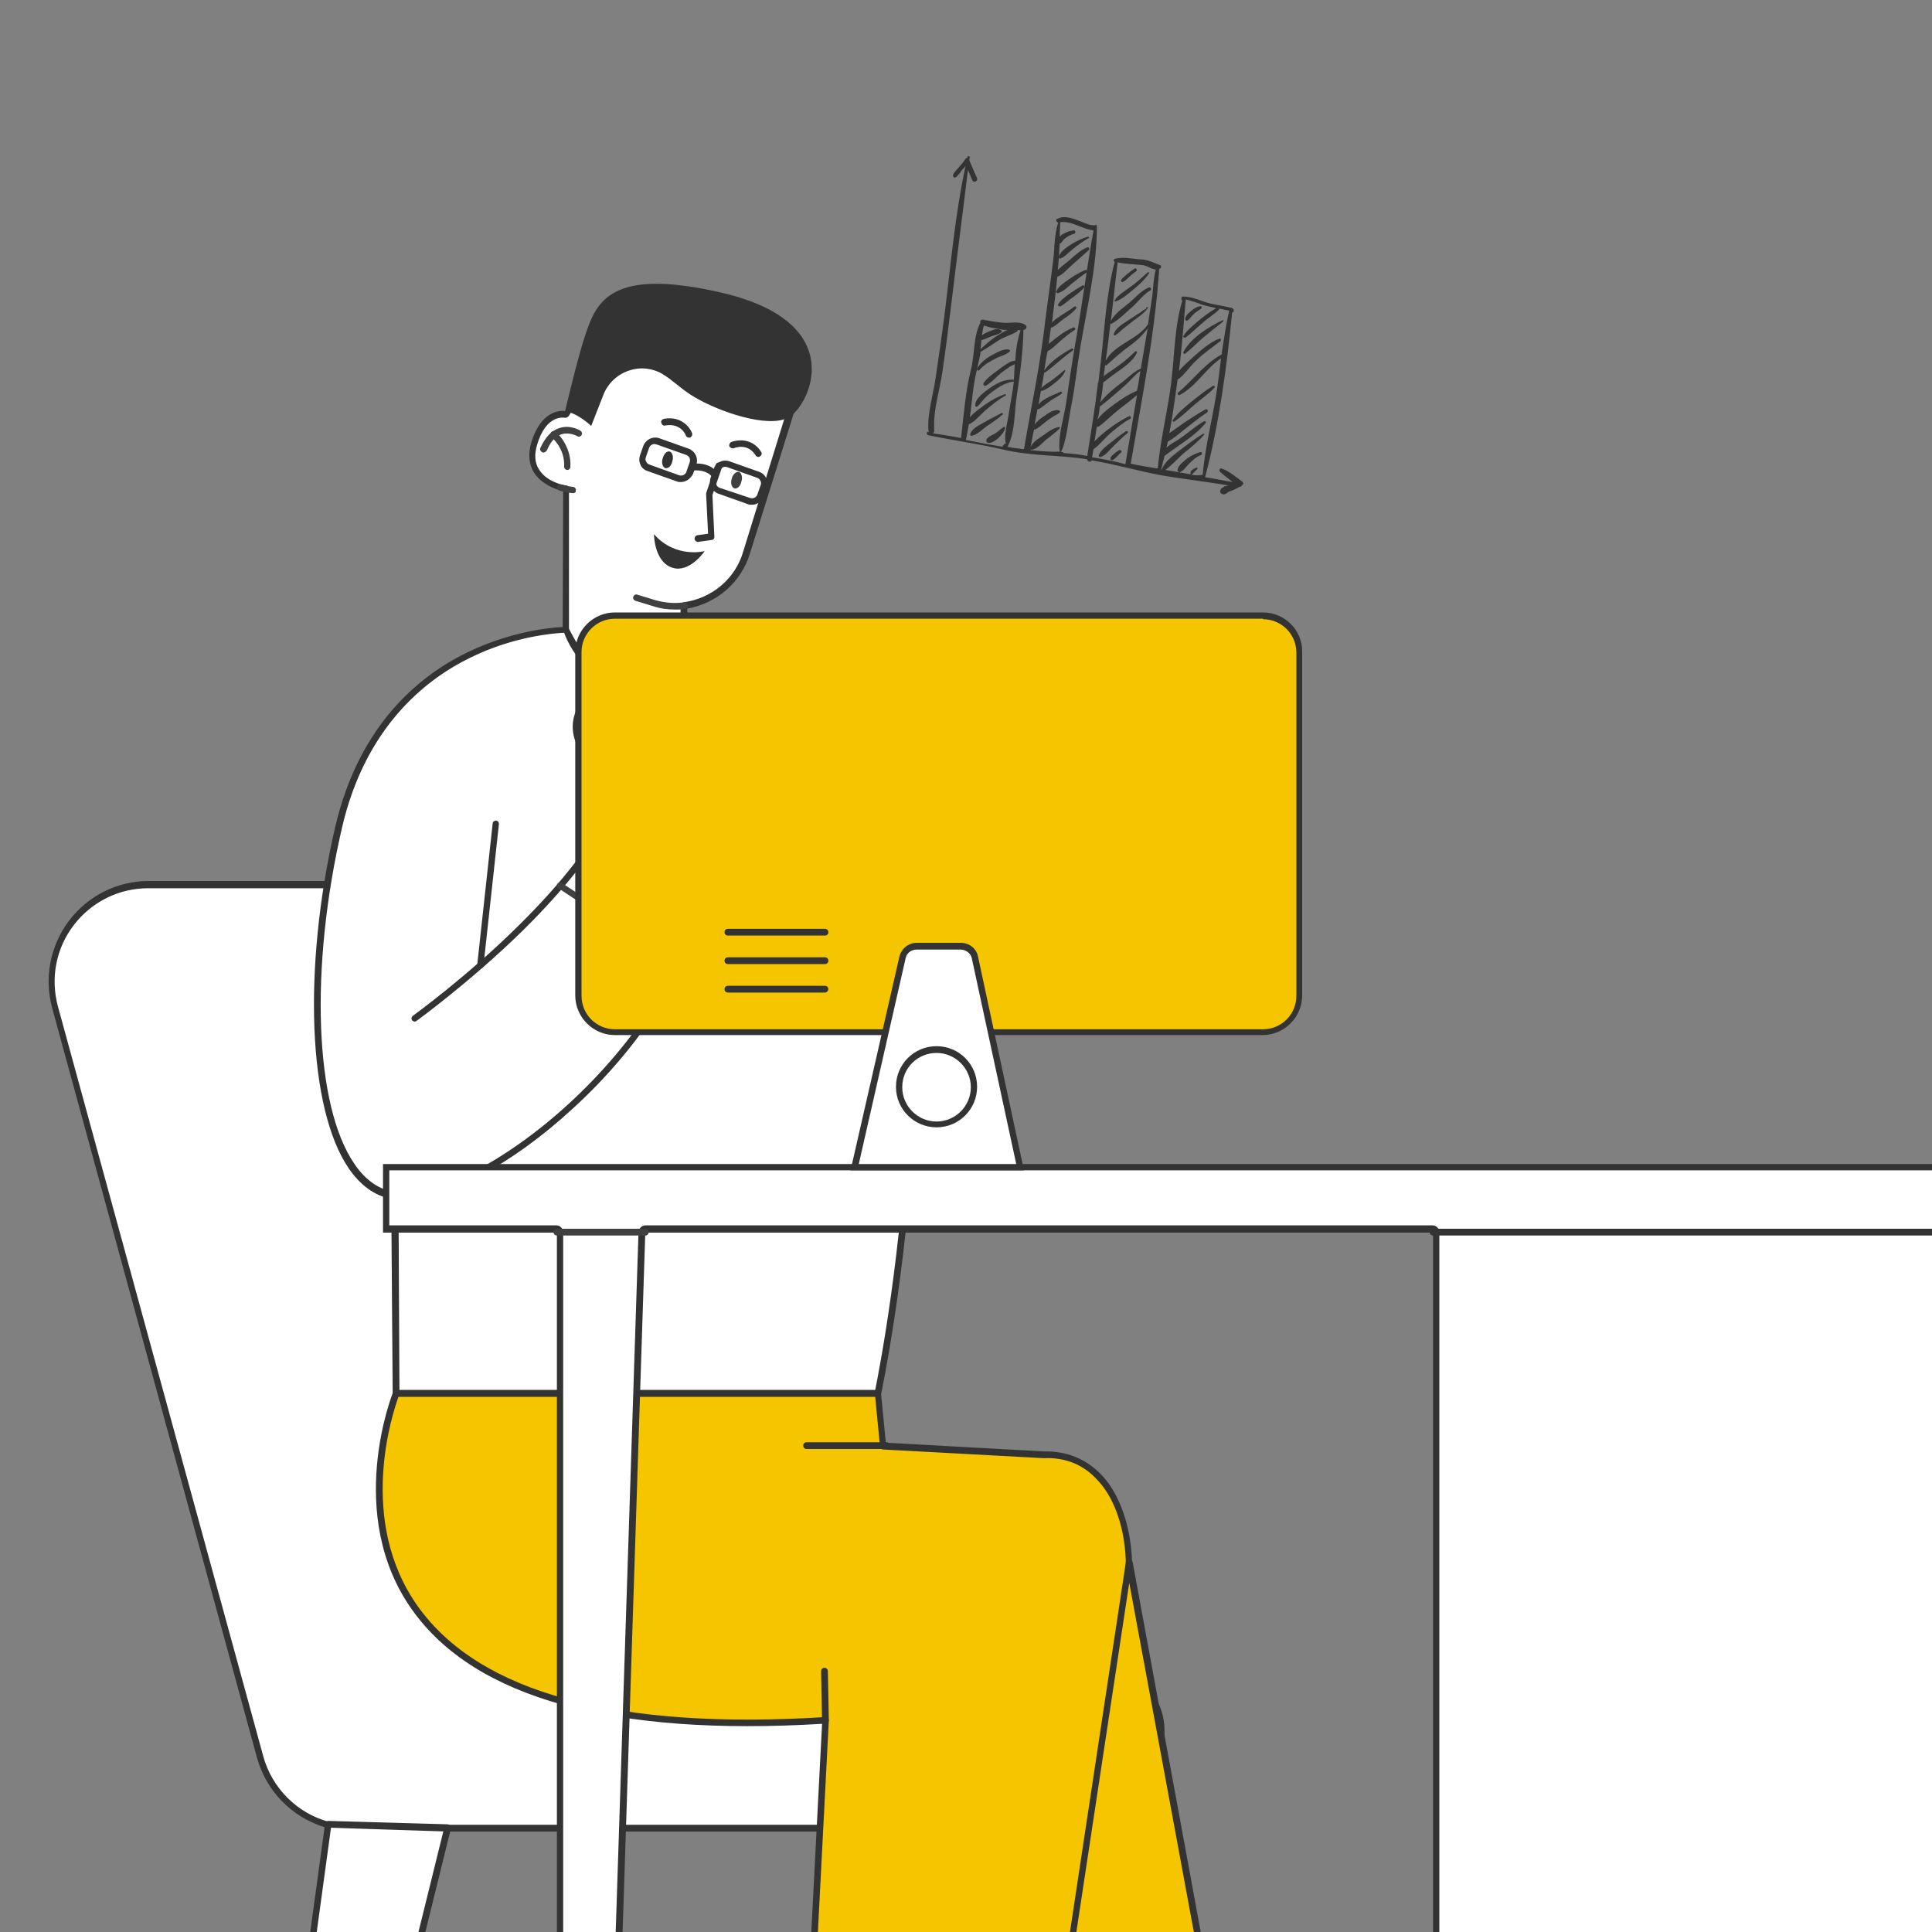 <?xml version="1.0" encoding="utf-8"?><!--Generator: Adobe Illustrator 26.2.1, SVG Export Plug-In . SVG Version: 6.00 Build 0)--><svg version="1.1" id="レイヤー_1" xmlns="http://www.w3.org/2000/svg" xmlns:xlink="http://www.w3.org/1999/xlink" x="0px" y="0px" viewBox="0 0 400 400" style="enable-background:new 0 0 400 400" xml:space="preserve"><rect x="0" y="0" width="400" height="400" fill="#808080" stroke="none"/><style type="text/css">.st0{fill:none;}
	.st1{clip-path:url(#SVGID_00000132063082665623977980000004841902557983704739_);}
	.st2{fill:#FFFFFF;}
	.st3{fill:#333333;}
	.st4{fill:#404040;}
	.st5{fill:#F5C600;}</style><g><rect class="st0" width="400" height="400"/><g><defs><rect id="SVGID_1_" width="400" height="400"/></defs><clipPath id="SVGID_00000005967443513643524840000010846250757575986623_"><use xlink:href="#SVGID_1_" style="overflow:visible"/></clipPath><g style="clip-path:url(#SVGID_00000005967443513643524840000010846250757575986623_)"><g><g><path class="st2" d="M53.9,363.7L11.4,208.5c-3.5-12.8,6.1-25.4,19.3-25.4h97.9c9.2,0,17.2,6.2,19.4,15.1l37.8,147.5h41.9
						c7,0,12.7,5.7,12.7,12.7c0,11.1-9,20.1-20.1,20.1h-22.5l18.6,136.1h-9.8l-33.5-136.1H92.7L59.1,514.6h-9.8L68,377.8
						C61.3,375.9,55.9,370.7,53.9,363.7z"/><path class="st3" d="M216.5,515.3h-9.8c-0.3,0-0.6-0.2-0.7-0.5l-33.4-135.6H93.2L59.8,514.7c-0.1,0.3-0.3,0.5-0.7,0.5h-9.8
						c-0.2,0-0.4-0.1-0.5-0.2c-0.1-0.1-0.2-0.3-0.2-0.5l18.6-136.2c-6.8-2.1-12.1-7.5-14-14.4L10.8,208.7
						c-1.7-6.3-0.4-12.9,3.5-18.1c4-5.2,10-8.2,16.5-8.2h97.9c9.5,0,17.7,6.4,20.1,15.6l37.7,147h41.3c7.4,0,13.3,6,13.3,13.3
						c0,11.4-9.3,20.7-20.7,20.7h-21.8l18.5,135.3c0,0.2,0,0.4-0.2,0.5C216.9,515.2,216.7,515.3,216.5,515.3z M207.2,513.9h8.5
						l-18.5-135.3c0-0.2,0-0.4,0.2-0.5c0.1-0.1,0.3-0.2,0.5-0.2h22.5c10.7,0,19.4-8.7,19.4-19.4c0-6.6-5.4-12-12-12h-41.9
						c-0.3,0-0.6-0.2-0.7-0.5l-37.8-147.5c-2.2-8.6-9.9-14.6-18.8-14.6H30.7c-6.1,0-11.7,2.8-15.4,7.6c-3.7,4.8-4.9,11-3.3,16.9
						l42.5,155.2l0,0c1.8,6.6,7,11.8,13.6,13.6c0.3,0.1,0.5,0.4,0.5,0.7l-18.6,136h8.5L92,378.3c0.1-0.3,0.3-0.5,0.7-0.5h80.5
						c0.3,0,0.6,0.2,0.7,0.5L207.2,513.9z"/></g><g><path class="st3" d="M92.7,379.2C92.7,379.2,92.7,379.2,92.7,379.2L68,378.4c-0.4,0-0.7-0.3-0.7-0.7c0-0.4,0.3-0.7,0.7-0.7
						l24.6,0.7c0.4,0,0.7,0.3,0.7,0.7C93.3,378.9,93,379.2,92.7,379.2z"/></g><g><path class="st4" d="M197.9,379.2h-24.7c-0.4,0-0.7-0.3-0.7-0.7c0-0.4,0.3-0.7,0.7-0.7h24.7c0.4,0,0.7,0.3,0.7,0.7
						C198.5,378.9,198.2,379.2,197.9,379.2z"/></g></g><g><g><g><path class="st2" d="M117.2,101.3l-0.1,29.2c0,0,3.2,6.2,4.8,7.8c5.7,5.7,19.7,1.9,19.7-8l0-4.8l0,0c6-0.8,11.2-5,13-11.1
							l10-32l-43.4-10.3l-3.5,13.3l-0.4,0.6c0,0-4.5-1.2-6.7,6C108.5,99.1,115.9,101,117.2,101.3"/><path class="st3" d="M129.3,141.5c-3,0-5.9-1-7.8-2.9c-1.7-1.7-4.8-7.7-4.9-8c-0.1-0.1-0.1-0.2-0.1-0.3l0.1-28.6
							c-1.7-0.4-4.5-1.5-6-3.8c-1.1-1.7-1.3-3.9-0.6-6.3c1.9-6.3,5.7-6.7,7-6.5l0.1-0.1l3.5-13.1c0.1-0.4,0.5-0.6,0.8-0.5l43.4,10.3
							c0.2,0,0.3,0.2,0.4,0.3c0.1,0.2,0.1,0.4,0.1,0.5l-10,32c-1.8,6-6.8,10.4-13,11.5l0,4.2c0,4.4-2.8,8.2-7.4,10.1
							C133.1,141.2,131.1,141.5,129.3,141.5z M117.8,130.2c0.5,0.9,3.2,6.1,4.6,7.5c2.7,2.7,7.6,3.2,12,1.4c4.1-1.7,6.5-5,6.5-8.9
							l0-4.8c0-0.3,0.3-0.6,0.6-0.7c5.9-0.8,10.8-4.9,12.4-10.6l9.7-31.3l-42.1-10l-3.3,12.6c0,0.1-0.1,0.1-0.1,0.2l-0.4,0.6
							c-0.2,0.2-0.5,0.3-0.7,0.3c-0.1,0-3.9-0.9-5.8,5.6c-0.6,2-0.5,3.7,0.4,5.1c1.4,2.3,4.5,3.2,5.6,3.3c0.3,0,0.6,0.3,0.6,0.7
							L117.8,130.2z"/></g><path class="st3" d="M124.9,81.8l-2.5,6.4c0,0-2.5-2.5-5.4-3.1c0,0,2.7-11.5,4.2-15.8c2.3-6.9,5.3-14,28.2-8.7
						c26.7,6.2,18.2,23.4,13.9,25.8c-4.2,2.4-14.6-1.2-19.7-4.3c-2.4-1.4-4.3-3.4-6.5-4.7C132.6,74.8,126.8,76.9,124.9,81.8z"/><path class="st4" d="M151.5,99.1c-0.3,0.9,0,1.8,0.5,2c0.6,0.2,1.3-0.4,1.5-1.4c0.3-0.9,0-1.8-0.5-2
						C152.4,97.6,151.7,98.2,151.5,99.1z"/><path class="st3" d="M137.2,94.9c-0.3,0.9,0,1.8,0.5,2c0.6,0.2,1.3-0.4,1.5-1.4c0.3-0.9,0-1.8-0.5-2
						C138.1,93.3,137.5,93.9,137.2,94.9z"/><g><path class="st4" d="M118.6,102.1C118.6,102.1,118.6,102.1,118.6,102.1c-0.1,0-1.2-0.1-2.7-0.5c-0.4-0.1-0.6-0.5-0.5-0.8
							c0.1-0.4,0.5-0.6,0.8-0.5c1.3,0.4,2.4,0.5,2.4,0.5c0.4,0,0.7,0.4,0.6,0.7C119.3,101.9,119,102.1,118.6,102.1z"/></g><g><path class="st3" d="M144.5,112.2c-0.3,0-0.6-0.2-0.7-0.6c0-0.4,0.2-0.7,0.6-0.8l2.2-0.3l-0.4-8.1c0-0.1,0-0.2,0-0.3l2-5.9
							c0.1-0.4,0.5-0.5,0.9-0.4c0.4,0.1,0.5,0.5,0.4,0.9l-2,5.8l0.4,8.6c0,0.4-0.2,0.7-0.6,0.7L144.5,112.2
							C144.5,112.2,144.5,112.2,144.5,112.2z"/></g><g><path class="st3" d="M142.6,90.6c-0.3,0-0.5-0.2-0.6-0.4c0-0.1-1-2.7-4.3-2.1c-0.4,0.1-0.7-0.2-0.8-0.6
							c-0.1-0.4,0.2-0.7,0.6-0.8c3.5-0.6,5.3,1.7,5.8,3c0.1,0.4-0.1,0.7-0.4,0.9C142.7,90.6,142.6,90.6,142.6,90.6z"/></g><g><path class="st3" d="M157,94.6c-0.2,0-0.5-0.1-0.6-0.4c-0.1-0.1-1.4-2.5-4.5-1.4c-0.4,0.1-0.7-0.1-0.9-0.4
							c-0.1-0.4,0.1-0.7,0.4-0.9c3.4-1.1,5.5,0.8,6.2,2.1c0.2,0.3,0.1,0.7-0.3,0.9C157.3,94.6,157.2,94.6,157,94.6z"/></g><g><path class="st4" d="M112.5,93.7c-0.1,0-0.2,0-0.3-0.1c-0.3-0.2-0.5-0.6-0.3-0.9c1-2.2,2.3-3.6,4-4.1c2.2-0.7,4.2,0.5,4.3,0.6
							c0.3,0.2,0.4,0.6,0.2,0.9c-0.2,0.3-0.6,0.4-0.9,0.2c0,0-1.5-0.9-3.2-0.4c-1.3,0.4-2.3,1.5-3.1,3.4
							C113,93.5,112.8,93.7,112.5,93.7z"/></g><g><path class="st4" d="M117.5,97.3C117.5,97.3,117.5,97.3,117.5,97.3c-0.4,0-0.7-0.3-0.7-0.7c0.2-3.7-2.5-6-2.6-6.1
							c-0.3-0.2-0.3-0.7-0.1-1c0.2-0.3,0.7-0.3,1-0.1c0.1,0.1,3.2,2.8,3,7.2C118.1,97,117.8,97.3,117.5,97.3z"/></g><g><path class="st2" d="M81.6,247.6l0.4,40.9h99.7c0,0,32.3-151.6-40.4-155.5l-3.5,3.9c-3.3,3.7-9.4,5.2-13.6,2.6
							c-5.1-3.2-7-9-7-9s-37.7,0.1-47.2,40.9C61.7,207.1,64.9,245.3,81.6,247.6z"/><path class="st3" d="M181.7,289.1H82c-0.4,0-0.7-0.3-0.7-0.7L81,248.2c-3.4-0.6-6.4-2.8-8.8-6.3c-8.4-12.3-9.6-41.3-2.8-70.7
							c5-21.4,17.7-31.5,27.5-36.2c10.6-5.1,19.9-5.2,20.3-5.2c0,0,0,0,0,0c0.3,0,0.6,0.2,0.6,0.5c0,0.1,1.9,5.6,6.7,8.6
							c3.7,2.3,9.5,1.2,12.8-2.5l3.5-3.9c0.1-0.2,0.3-0.2,0.5-0.2c13.1,0.7,23.7,6.3,31.6,16.5c15.9,20.8,17.6,57.7,16.3,85.1
							c-1.5,29.5-6.7,54.5-6.8,54.8C182.3,288.9,182.1,289.1,181.7,289.1z M82.7,287.8h98.5c1.6-7.9,19.5-100.5-9.3-138.2
							c-7.5-9.8-17.7-15.2-30.2-16l-3.3,3.6c-3.8,4.1-10.3,5.3-14.5,2.7c-4.5-2.7-6.6-7.4-7.1-8.9c-2,0.1-10.3,0.7-19.3,5.1
							c-9.5,4.6-21.9,14.5-26.7,35.3c-6.7,29-5.7,57.6,2.6,69.6c2.3,3.4,5.2,5.4,8.5,5.8c0.3,0,0.6,0.3,0.6,0.7L82.7,287.8z"/></g><g><path class="st4" d="M139.8,126.2c-1.6,0-3.1-0.2-4.6-0.7l-3.6-1.1c-0.4-0.1-0.6-0.5-0.5-0.8c0.1-0.4,0.5-0.6,0.8-0.5l3.6,1.1
							c2,0.6,4.1,0.8,6.2,0.5c0.4,0,0.7,0.2,0.8,0.6c0,0.4-0.2,0.7-0.6,0.8C141.2,126.2,140.5,126.2,139.8,126.2z"/></g><g><path class="st2" d="M81.6,247.6c16.7,2.3,59-29.5,65.1-66.3c2.5-15.1-1.8-28.6-1.8-28.6l-11.1-8.8l3.8-3.2
							c1.5-1.3,1.7-3.5,0.5-5.1l0,0c-1.3-1.6-3.7-1.9-5.3-0.5l-10.8,9.3c-2.7,2.4-3.5,6.3-1.9,9.5l6.7,13.4
							c-3.9,8.5-11.5,17.3-19,24.7c-11,10.8-22,18.7-22,18.7"/><path class="st3" d="M83.4,248.4c-0.7,0-1.3,0-1.9-0.1c-0.4-0.1-0.6-0.4-0.6-0.8c0.1-0.4,0.4-0.6,0.8-0.6
							c16.4,2.3,58.3-29.4,64.4-65.8c2.3-13.8-1.2-26.4-1.7-28.1l-11-8.6c-0.2-0.1-0.3-0.3-0.3-0.5c0-0.2,0.1-0.4,0.2-0.5l3.8-3.2
							c1.2-1,1.4-2.9,0.4-4.1c-0.5-0.6-1.2-1-2.1-1.1c-0.8-0.1-1.6,0.2-2.2,0.7l-10.8,9.3c-2.5,2.2-3.2,5.7-1.7,8.7l6.7,13.4
							c0.1,0.2,0.1,0.4,0,0.6c-3.4,7.4-9.9,15.8-19.1,24.9c-10.9,10.7-22,18.7-22.1,18.8c-0.3,0.2-0.7,0.1-0.9-0.2
							c-0.2-0.3-0.1-0.7,0.2-0.9c0.1-0.1,11.1-8,21.9-18.7c9-8.9,15.3-17,18.7-24.2l-6.6-13.1c-1.8-3.5-0.9-7.8,2.1-10.3l10.8-9.3
							c0.9-0.8,2.1-1.1,3.2-1c1.2,0.1,2.3,0.7,3,1.6c1.4,1.8,1.2,4.5-0.6,6l-3.2,2.7l10.5,8.2c0.1,0.1,0.2,0.2,0.2,0.3
							c0,0.1,4.3,13.8,1.8,28.9c-2.7,16.4-13.2,34-28.8,48.2C106,241.1,92.3,248.4,83.4,248.4z"/></g><g><line class="st2" x1="133.8" y1="143.9" x2="126" y2="150.7"/><path class="st4" d="M126,151.4c-0.2,0-0.4-0.1-0.5-0.2c-0.2-0.3-0.2-0.7,0.1-1l7.8-6.8c0.3-0.2,0.7-0.2,1,0.1
							c0.2,0.3,0.2,0.7-0.1,1l-7.8,6.8C126.3,151.3,126.2,151.4,126,151.4z"/></g><g><line class="st2" x1="138.1" y1="147.3" x2="131" y2="153.7"/><path class="st4" d="M131,154.4c-0.2,0-0.4-0.1-0.5-0.2c-0.2-0.3-0.2-0.7,0.1-1l7.2-6.4c0.3-0.2,0.7-0.2,1,0.1
							c0.2,0.3,0.2,0.7-0.1,1l-7.2,6.4C131.3,154.3,131.1,154.4,131,154.4z"/></g><g><line class="st2" x1="142.2" y1="150.5" x2="135.2" y2="157"/><path class="st4" d="M135.2,157.6c-0.2,0-0.4-0.1-0.5-0.2c-0.3-0.3-0.2-0.7,0-1l7-6.4c0.3-0.3,0.7-0.2,1,0
							c0.3,0.3,0.2,0.7,0,1l-7,6.4C135.6,157.6,135.4,157.6,135.2,157.6z"/></g><g><path class="st3" d="M99.5,200.5C99.4,200.5,99.4,200.5,99.5,200.5c-0.4,0-0.7-0.4-0.7-0.7l3.2-29.3c0-0.4,0.4-0.6,0.7-0.6
							c0.4,0,0.6,0.4,0.6,0.7l-3.2,29.3C100.1,200.3,99.8,200.5,99.5,200.5z"/></g><g><path class="st3" d="M141,99.8c-0.3,0-0.6,0-0.8-0.1c0,0,0,0,0,0l-6.2-2.2c-0.6-0.2-1.2-0.7-1.4-1.3c-0.3-0.6-0.3-1.3-0.1-1.9
							l0.7-2c0.5-1.3,1.9-2,3.2-1.6l6.2,2.2c1.3,0.5,2,1.9,1.6,3.2l-0.7,2C143,99.1,142,99.8,141,99.8z M140.6,98.4
							c0.6,0.2,1.3-0.1,1.5-0.7l0.7-2c0.2-0.6-0.1-1.3-0.7-1.5l-6.2-2.2c-0.6-0.2-1.3,0.1-1.5,0.7l-0.7,2c-0.1,0.3-0.1,0.6,0.1,0.9
							c0.1,0.3,0.4,0.5,0.7,0.6L140.6,98.4z"/></g><g><path class="st3" d="M155.7,104.5c-0.3,0-0.6,0-0.8-0.1l0,0l-6.2-2.2c-1.3-0.5-2-1.9-1.6-3.2l0.7-2c0.2-0.6,0.7-1.2,1.3-1.4
							c0.6-0.3,1.3-0.3,1.9-0.1l6.2,2.2c0.6,0.2,1.2,0.7,1.4,1.3c0.3,0.6,0.3,1.3,0.1,1.9l-0.7,2
							C157.7,103.8,156.8,104.5,155.7,104.5z M155.3,103.1c0.6,0.2,1.3-0.1,1.5-0.7l0.7-2c0.1-0.3,0.1-0.6-0.1-0.9
							c-0.1-0.3-0.4-0.5-0.7-0.6l-6.2-2.2c-0.3-0.1-0.6-0.1-0.9,0.1c-0.3,0.1-0.5,0.4-0.6,0.7l-0.7,2c-0.2,0.6,0.1,1.3,0.7,1.5
							L155.3,103.1z"/></g><g><path class="st3" d="M148.2,99.3c-0.2,0-0.5-0.1-0.6-0.3c-1.1-1.9-3.9-1.6-4-1.6c-0.4,0.1-0.7-0.2-0.8-0.6
							c-0.1-0.4,0.2-0.7,0.6-0.8c0.2,0,3.8-0.5,5.3,2.2c0.2,0.3,0.1,0.7-0.3,0.9C148.4,99.2,148.3,99.3,148.2,99.3z"/></g><g><path class="st4" d="M144.5,191.1c-0.1,0-0.2,0-0.4-0.1l-22.9-14.1c-0.3-0.2-0.4-0.6-0.2-0.9c0.2-0.3,0.6-0.4,0.9-0.2
							l22.9,14.1c0.3,0.2,0.4,0.6,0.2,0.9C144.9,190.9,144.7,191.1,144.5,191.1z"/></g><g><path class="st4" d="M140,199.8c-0.1,0-0.3,0-0.4-0.1l-24-15.8c-0.3-0.2-0.4-0.6-0.2-0.9c0.2-0.3,0.6-0.4,0.9-0.2l24,15.8
							c0.3,0.2,0.4,0.6,0.2,0.9C140.5,199.7,140.3,199.8,140,199.8z"/></g><path class="st3" d="M145.9,114.1c0,0-6,1.6-10.5-3.5c0,0,0,6.4,4.5,7.1C143.2,118.1,145.9,114.1,145.9,114.1z"/></g><g><path class="st5" d="M181.7,288.5H82c0,0-30.7,75.1,88.9,67.7l-7.1,136.3l44.2-0.8l25.5-164.8c0.8-10.7-3.4-26-17.5-25.6
						l-33.3-1.8L181.7,288.5z"/><path class="st3" d="M163.9,493.1c-0.2,0-0.4-0.1-0.5-0.2c-0.1-0.1-0.2-0.3-0.2-0.5l7-135.5c-43.2,2.6-71.8-5.3-84.8-23.5
						c-14.2-19.8-4.1-45-4-45.2c0.1-0.3,0.4-0.4,0.6-0.4h99.7c0.3,0,0.6,0.3,0.7,0.6l1,10.3l32.7,1.8c4.7-0.1,8.7,1.5,11.9,4.8
						c5.4,5.7,6.8,15.2,6.3,21.6l-25.5,164.8c-0.1,0.3-0.3,0.6-0.7,0.6L163.9,493.1C163.9,493.1,163.9,493.1,163.9,493.1z
						 M170.9,355.5c0.2,0,0.3,0.1,0.5,0.2c0.1,0.1,0.2,0.3,0.2,0.5l-7,135.5l42.9-0.8l25.5-164.2c0.5-6.1-0.8-15.2-6-20.5
						c-2.8-3-6.5-4.5-10.9-4.3l-33.3-1.8c-0.3,0-0.6-0.3-0.6-0.6l-1-10.3H82.5c-1.2,3.3-8.7,25.7,4.1,43.5
						C99.4,350.5,127.7,358.2,170.9,355.5C170.9,355.5,170.9,355.5,170.9,355.5z"/></g><polygon class="st4" points="195.4,492.3 230.9,516 174.4,516 176.1,492.3 				"/><polygon class="st4" points="255.4,486.9 296.5,498.2 242.9,516 237.1,493 				"/><g><path class="st3" d="M183.6,300H167c-0.4,0-0.7-0.3-0.7-0.7c0-0.4,0.3-0.7,0.7-0.7h16.5c0.4,0,0.7,0.3,0.7,0.7
						C184.2,299.7,183.9,300,183.6,300z"/></g><g><path class="st3" d="M170.9,356.9c-0.4,0-0.7-0.3-0.7-0.7L170,346c0-0.4,0.3-0.7,0.7-0.7c0.4,0,0.7,0.3,0.7,0.7l0.2,10.2
						C171.6,356.5,171.3,356.8,170.9,356.9C171,356.9,170.9,356.9,170.9,356.9z"/></g><g><polygon class="st5" points="231.8,496 263.4,483.8 233.7,323.6 216.7,436 					"/><path class="st3" d="M231.8,496.7c-0.1,0-0.2,0-0.3-0.1c-0.2-0.1-0.3-0.2-0.3-0.4l-15.1-60c0-0.1,0-0.2,0-0.3l17-112.5
						c0-0.3,0.3-0.6,0.7-0.6c0.3,0,0.6,0.2,0.7,0.6L264,483.7c0.1,0.3-0.1,0.6-0.4,0.8L232,496.6C232,496.7,231.9,496.7,231.8,496.7
						z M217.4,436l14.9,59.1l30.3-11.7l-28.8-155.7L217.4,436z"/></g></g><g><g><path class="st2" d="M297.3,516.5V255.1c0-0.4-0.3-0.7-0.7-0.7H133.6c-0.4,0-0.7,0.3-0.7,0.7l-8.5,261.4H116V255.1
						c0-0.4-0.3-0.7-0.7-0.7H80v-12.8h368.7v274.8H297.3z"/><path class="st3" d="M448,242.4v12.8v260.7h-43.2H395h-97V255.1c0-0.7-0.6-1.4-1.4-1.4H133.6c-0.7,0-1.3,0.6-1.4,1.3
						l-8.5,260.7h-7.1V255.1c0-0.7-0.6-1.4-1.4-1.4H80.6v-11.4H448 M449.3,241h-370v14.2h36v262.1h9.8l8.5-262.1h163.1v262.1H395
						h9.8h44.6V255.1V241L449.3,241z"/></g><g><path class="st5" d="M127.3,213.7c-4.2,0-7.5-3.4-7.5-7.5V135c0-4.2,3.4-7.5,7.5-7.5h134.1c4.2,0,7.5,3.4,7.5,7.5v71.1
						c0,4.2-3.4,7.5-7.5,7.5H127.3z"/><path class="st3" d="M261.5,128.2c3.8,0,6.9,3.1,6.9,6.9v71.1c0,3.8-3.1,6.9-6.9,6.9H127.3c-3.8,0-6.9-3.1-6.9-6.9V135
						c0-3.8,3.1-6.9,6.9-6.9H261.5 M261.5,126.8H127.3c-4.5,0-8.2,3.7-8.2,8.2v71.1c0,4.5,3.7,8.2,8.2,8.2h134.1
						c4.5,0,8.2-3.7,8.2-8.2V135C269.7,130.5,266,126.8,261.5,126.8L261.5,126.8z"/></g><g><path class="st2" d="M177,241.7l9.9-43.4c0.3-1.4,1.5-2.3,2.9-2.3h9.1c1.4,0,2.6,1,2.9,2.4l9.4,43.4H177z"/><path class="st3" d="M198.9,196.6c1.1,0,2.1,0.8,2.3,1.8l9.2,42.6h-32.6l9.7-42.6c0.2-1.1,1.2-1.8,2.3-1.8H198.9 M198.9,195.2
						h-9.1c-1.7,0-3.2,1.2-3.6,2.9l-10.1,44.2h35.9l-9.5-44.2C202.2,196.4,200.7,195.2,198.9,195.2L198.9,195.2z"/></g><g><path class="st3" d="M449.3,255.8H296.7c-0.4,0-0.7-0.3-0.7-0.7c0-0.4,0.3-0.7,0.7-0.7h152.7c0.4,0,0.7,0.3,0.7,0.7
						C450,255.5,449.7,255.8,449.3,255.8z"/></g><g><path class="st4" d="M133.6,255.8h-18.3c-0.4,0-0.7-0.3-0.7-0.7c0-0.4,0.3-0.7,0.7-0.7h18.3c0.4,0,0.7,0.3,0.7,0.7
						C134.3,255.5,134,255.8,133.6,255.8z"/></g><path class="st3" d="M193.9,218c3.9,0,7.1,3.2,7.1,7.1c0,3.9-3.2,7.1-7.1,7.1s-7.1-3.2-7.1-7.1C186.8,221.1,190,218,193.9,218
					 M193.9,216.6c-4.7,0-8.4,3.8-8.4,8.4c0,4.7,3.8,8.4,8.4,8.4c4.7,0,8.4-3.8,8.4-8.4C202.3,220.4,198.6,216.6,193.9,216.6
					L193.9,216.6z"/><g><path class="st3" d="M170.8,199.6h-20.1c-0.4,0-0.7-0.3-0.7-0.7c0-0.4,0.3-0.7,0.7-0.7h20.1c0.4,0,0.7,0.3,0.7,0.7
						C171.5,199.3,171.2,199.6,170.8,199.6z"/></g><g><path class="st3" d="M170.8,193.7h-20.1c-0.4,0-0.7-0.3-0.7-0.7c0-0.4,0.3-0.7,0.7-0.7h20.1c0.4,0,0.7,0.3,0.7,0.7
						C171.5,193.4,171.2,193.7,170.8,193.7z"/></g><g><path class="st3" d="M170.8,205.5h-20.1c-0.4,0-0.7-0.3-0.7-0.7c0-0.4,0.3-0.7,0.7-0.7h20.1c0.4,0,0.7,0.3,0.7,0.7
						C171.5,205.1,171.2,205.5,170.8,205.5z"/></g></g></g></g><g><path class="st3" d="M257.2,99.7c-1.3-0.9-2.7-2.2-4.3-2.7c-0.4-0.1-0.6,0.4-0.3,0.7c0.8,0.7,1.7,1.4,2.6,2.1
			c-1.9-0.3-3.8-0.7-5.7-1c2.9-10.9,4.5-22.9,5.6-34.1c0.4,0,0.5-0.7,0-0.9c0,0,0,0,0,0c-0.1-0.1-0.2-0.1-0.4-0.1
			c-1.8-0.5-3.7-0.6-5.6-1.3c-1.4-0.5-2.7-1-4.2-1c-0.1,0-0.3,0.1-0.3,0.3c0,0.1,0,0.2,0,0.3c0,0.1,0,0.2,0.2,0.2c0,0,0,0,0,0
			c-1.8,5.9-1.6,12.4-2.5,18.4c-0.8,5.5-2.1,10.9-2.6,16.4c-1.9-0.3-3.8-0.6-5.6-1c2.3-13.3,5-26.8,5.9-40.3
			c0.1-0.1,0.2-0.1,0.3-0.2c0.2-0.2,0.1-0.5-0.1-0.6c-1.4-0.5-2.6-1.2-4.1-1.2c-1.7-0.1-3.6-0.6-5.3-0.1c-0.3,0.1-0.3,0.5,0,0.6
			c-1.8,6.7-2.1,13.9-2.9,20.8c-0.2,1.4-0.3,2.8-0.5,4.2c0,0,0,0.1-0.1,0.1c-0.1,0.1,0,0.2,0,0.2c-0.6,5-1.4,9.9-2.2,14.9
			c-1.6-0.3-3.3-0.5-4.9-0.6c-0.1-0.3-0.5-0.3-0.6-0.1c0,0,0,0,0,0c1.2-2.1,1.6-6.8,2.2-9.7c0.8-4,1.2-8.2,1.9-12.3
			c1.4-8.2,3.4-16.6,3.4-24.9c0-0.3-0.4-0.3-0.5-0.1c-0.2-0.1-0.4-0.1-0.7-0.1c-1-0.2-1.9-0.7-2.8-1c-1.3-0.5-2.9-1-4.2-0.3
			c-0.5,0.2-0.1,0.7,0.2,0.8c-0.9,2.6-0.7,5.4-1.1,8.2c-0.5,4.1-1.1,8.1-1.6,12.2c-1,8.9-2.9,17.7-4.4,26.5
			c-0.8-0.1-1.6-0.2-2.4-0.3c-0.3-0.1-0.7-0.1-1-0.2c1.6-3,1.4-7.2,1.9-10.5c0.7-4.5,1.3-9.2,1.4-13.7c0.6,0,0.9-0.8,0.3-1.1
			c-1.5-0.8-3.1-0.2-4.7-0.4c-1.1-0.1-2.3-0.3-3.4-0.5c-0.1,0-0.1,0-0.2,0c0,0,0-0.1-0.1-0.1c-0.1,0-0.3,0-0.4,0c-0.1,0-0.2,0-0.2,0
			c0,0-0.1,0.1-0.1,0.1c-0.2,0.1-0.2,0.4-0.1,0.5c-1.5,2.6-1.2,6.9-2,9.8c-1.1,4.5-1.5,9.4-2,14c0,0.1,0,0.1,0,0.1
			c-2-0.4-4-0.7-5.9-1c0.2-0.1,0.3-0.2,0.3-0.5c0-0.1,0-0.1,0-0.2c0,0,0,0,0,0c0-0.2,0-0.3,0-0.5c0-0.1,0-0.2,0-0.3
			c-0.1-3.6,1.2-7.6,1.7-11.1c0.7-4.8,1.3-9.6,1.9-14.5c1.1-9.2,2.3-18.3,3.4-27.4c0.3,0.7,0.6,1.4,0.9,2.1c0.2,0.6,1.2,0.3,1-0.4
			c-0.5-1.2-1.1-2.4-1.6-3.7c0-0.2,0-0.4,0.1-0.6c0-0.3-0.4-0.4-0.5-0.1c0,0.1,0,0.1,0,0.2c-0.2,0-0.4,0.1-0.5,0.3
			c-0.6,1-1.5,1.8-2.2,2.7c-0.2,0.3-0.5,0.7-0.1,1c0.1,0.1,0.2,0.1,0.3,0c0,0,0.1,0,0.1,0c0.2-0.1,0.2-0.2,0.3-0.3
			c0.3-0.3,0.6-0.6,0.8-1c0.3-0.3,0.6-0.7,0.9-1c-2.1,9.7-3,19.8-4.2,29.6c-0.6,4.8-1.3,9.6-2,14.3c-0.5,3.5-1.7,7.2-1.5,10.7
			c0,0.2,0.1,0.3,0.2,0.4c0,0-0.1,0-0.1,0c-0.5-0.1-0.6,0.6-0.1,0.7c5.2,1.1,10.5,1.8,15.6,3c5.5,1.3,11.2,1.1,16.8,1.9
			c0.1,0,0.3,0.1,0.5,0.1c0,0.5,0.8,0.7,0.9,0.2c4.8,0.8,9.6,2.2,14.4,3.1c4.6,0.8,9.3,1.3,13.9,2.1c-0.1,0-0.2,0.1-0.3,0.1
			c-0.2,0-0.3,0.1-0.5,0.1c0,0,0,0,0,0c0,0-0.1,0-0.1,0.1c0,0,0,0,0,0c-0.1,0-0.1,0.1-0.1,0.1c0,0,0,0,0,0c-0.3,0.1-0.4,0.2-0.6,0.5
			c-0.4,0.8,0.7,1.2,1.1,0.8c-0.1,0.1,0.1,0,0.2-0.1c0.1,0,0.2-0.1,0.2-0.2c0.8-0.3,1.6-0.6,2.4-1.1c0.3,0,0.5-0.2,0.6-0.4
			c0.1-0.1,0.1-0.1,0.2-0.2C257.5,100.4,257.4,99.9,257.2,99.7z M208,91.9c-0.1,0.1-0.2,0.2-0.3,0.3c-0.1,0.1-0.1,0.2-0.1,0.3
			c-2.5-0.4-5.1-0.9-7.6-1.4c0,0,0-0.1,0-0.1c0.2-1,0.4-2.1,0.6-3.2c0,0,0.1,0,0.1,0c1.3-0.6,2.3-2,3.4-2.9c1.3-1.1,2.6-2.2,4.1-3
			c0.2-0.1,0-0.3-0.1-0.3c-1.5,0.5-2.9,1.3-4.2,2.2c-0.9,0.7-2.3,1.6-3.1,2.6c0.3-2.2,0.5-4.4,0.8-6.5c0.3-2,0.8-3.9,1.2-5.8
			c0.1-0.4,0.2-0.8,0.2-1.3c0,0,0.1,0,0.1,0c1.2-0.7,2.4-1.5,3.6-2.3c1.2-0.8,2.7-1.1,3.9-1.9c0.2-0.1,0.1-0.4-0.1-0.5
			c-1.2-0.4-2.7,0.6-3.7,1.2c-1.4,0.8-2.6,1.9-3.8,3c0.1-0.6,0.1-1.3,0.2-1.9c0.7-0.1,1.3-0.5,1.9-0.7c0.7-0.3,1.6-0.4,2.2-0.9
			c0.1-0.1,0.2-0.3,0-0.4c-0.7-0.5-1.5-0.2-2.2,0.1c-0.6,0.2-1.2,0.5-1.8,0.9c0.1-0.7,0.2-1.4,0.4-2c1.2,0.4,2.4,0.6,3.5,0.8
			c1.4,0.3,2.7-0.1,4.1,0.2c-0.7,2-1,4.2-1.1,6.3c-1-0.1-2.4,1.1-3,1.5c-1.2,0.9-2.6,1.8-3.5,3c-0.1,0.1-0.1,0.3-0.1,0.4
			c0,0.1,0.1,0.1,0.1,0.2c0.2,0.1,0.3,0.1,0.5,0c1.2-0.7,2.1-1.8,3.2-2.7c0.6-0.4,1.1-0.8,1.7-1.2c0.3-0.2,0.7-0.3,1-0.5
			c-0.1,1.1-0.1,2.2-0.2,3.3c0,0-0.1-0.1-0.1-0.1c-1.7-0.1-3.4,0.7-4.8,1.7c-1,0.7-3.2,2.2-3.1,3.7c0,0.2,0.3,0.3,0.4,0.2
			c0.4-0.3,0.7-0.7,1-1.1c0.6-0.7,1.2-1.3,1.9-1.8c1.3-1,2.9-2.1,4.6-2.3c0,0,0.1,0,0.1,0c-0.2,2.1-0.7,4.3-1,6.4
			c-0.2,1.6-1.3,5.3-0.5,6.8C208.3,91.8,208.1,91.8,208,91.9z M213.4,93.2c0,0,0-0.1,0-0.2c0.1,0.1,0.2,0.2,0.3,0.1
			c1.1-0.2,2-1.3,2.8-2c1-0.8,2-1.5,2.9-2.4c0.1-0.1,0-0.3-0.1-0.3c-1.2,0.2-2.2,0.9-3.1,1.6c-0.9,0.6-2.3,1.4-2.8,2.5
			c0.2-1.2,0.4-2.4,0.7-3.6c0.1,0,0.2,0.1,0.3,0c0.9-0.5,1.6-1.2,2.4-1.8c0.5-0.4,1-0.7,1.5-1c0.3-0.2,0.8-0.4,1.1-0.7
			c0.1-0.1,0.1-0.3-0.1-0.4c-0.9-0.4-2.2,0.5-2.9,1c-0.8,0.5-1.6,1.1-2.2,1.9c0.2-1.1,0.4-2.1,0.6-3.2c0.1,0,0.2,0,0.3,0
			c0.8-0.5,1.5-1.1,2.2-1.6c0.8-0.6,1.7-1,2.5-1.6c0.2-0.1,0-0.5-0.2-0.4c-1.4,0.7-3.6,1.3-4.6,2.7c0.4-2.2,0.8-4.5,1.2-6.7
			c0.1,0,0.2,0.1,0.2,0c2-1.4,3.7-3.2,5.7-4.5c0.3-0.2,0-0.6-0.3-0.4c-2,1.1-4.3,2.6-5.6,4.5c0.2-1.3,0.4-2.7,0.7-4
			c0.9-0.4,1.6-1.2,2.3-1.8c1-0.9,2.1-1.8,3.3-2.6c0.3-0.2,0-0.6-0.3-0.5c-1.2,0.5-2.3,1.2-3.3,2c-0.5,0.4-1.2,0.9-1.8,1.4
			c0.2-1.1,0.3-2.3,0.5-3.4c0.1,0,0.1,0,0.2,0c0.9-0.4,1.7-1.3,2.6-1.9c0.9-0.6,1.7-1.2,2.4-2c0.2-0.3-0.1-0.6-0.4-0.4
			c-0.9,0.7-1.8,1.2-2.7,1.8c-0.6,0.4-1.4,0.9-1.9,1.5c0.4-3.2,0.8-6.3,1.1-9.5c1.1-0.4,2-1.5,2.9-2.3c1.2-1.1,2.4-2.1,3.6-3.2
			c0.3-0.2,0.1-0.7-0.3-0.6c-1.4,0.6-2.5,1.6-3.6,2.6c-0.8,0.7-1.7,1.3-2.5,2.1c0.2-1.8,0.3-3.7,0.4-5.5c0,0,0.1,0,0.1,0
			c0.3-0.1,0.3-0.3,0.5-0.5c0.2-0.3,0.4-0.5,0.6-0.6c0.5-0.4,1.1-0.7,1.8-0.9c0.4-0.1,0.3-0.8-0.2-0.7c-0.8,0.1-1.5,0.4-2.2,0.8
			c-0.2,0.1-0.4,0.3-0.6,0.5c0-1,0.1-2,0.1-3c2.5-0.3,4.4,1.4,6.9,1.7c0,0,0,0,0,0c-1.4,7.8-2.4,15.8-3.8,23.6
			c-0.7,4.1-1.3,8.2-1.9,12.3c-0.5,3.3-1.7,6.5-1.3,9.9C217.4,93.6,215.4,93.4,213.4,93.2z M229.9,67c0.1,0,0.2,0.1,0.3,0
			c1.6-0.9,2.9-2.3,4.3-3.5c1.2-1.1,2.3-2.6,3.7-3.4c0.3-0.2,0-0.7-0.3-0.6c-1.7,0.7-2.7,2-4,3.1c-1.3,1.1-3,2.2-3.9,3.8
			c0.5-4,0.9-8.1,1.4-12.1c1.7,0.4,3.5,0.4,5.2,0.6c0.9,0.1,1.9,0.9,2.7,0.9c-0.6,2.2-0.5,4.4-0.9,6.6c-0.2,1.5-0.5,3.1-0.7,4.7
			c0,0,0,0,0,0c-2.1,3.2-7,4.2-8.8,7.6C229.3,72.2,229.6,69.6,229.9,67z M228.4,79.2c1.2-0.9,2.3-1.8,3.5-2.6c1.4-1,2.8-2.1,3.5-3.6
			c0.1-0.2-0.2-0.4-0.4-0.2c-1.4,1.4-2.8,2.5-4.4,3.6c-0.7,0.5-1.4,0.9-2.1,1.5c0.1-0.8,0.2-1.5,0.3-2.3c0.1,0.1,0.2,0.1,0.3,0
			c1.6-1.4,3.1-2.8,4.8-4c1.4-1,2.7-2.2,3.7-3.6c-0.3,2-0.7,4-1,5.9c-0.1,0.8-0.3,1.6-0.4,2.4c-1.6,0.7-2.7,2-4.1,3
			c-1.6,1.2-3.1,2.5-4.3,4C228.1,81.9,228.3,80.6,228.4,79.2z M227.7,84.2c1.7-1.3,3.4-2.8,5-4.2c1.2-1,2.1-2.3,3.4-3.2
			c-0.2,1.4-0.4,2.7-0.7,4.1c-1.7,0.7-3.2,1.7-4.7,2.8c-1.2,0.9-2.6,1.9-3.5,3.2C227.5,86,227.6,85.1,227.7,84.2z M226.3,94.7
			c-0.1,0-0.1,0-0.2,0c0.1-0.6,0.2-1.1,0.3-1.7c1.3-0.9,2.3-2.3,3.5-3.3c1.3-1.1,2.6-2.2,4.1-3c0.3-0.2,0-0.7-0.3-0.5
			c-1.6,0.8-3,1.7-4.4,2.8c-0.9,0.7-1.9,1.5-2.7,2.4c0.2-1,0.3-2.1,0.5-3.1c0.1,0.1,0.3,0,0.4,0c1.4-1,2.6-2.3,4-3.4
			c1.3-1,2.6-2,3.9-3.1c-0.8,4.8-1.6,9.5-2.4,14.3C230.8,95.5,228.6,95.1,226.3,94.7z M246.7,98.3C246.8,98.3,246.8,98.3,246.7,98.3
			c0.4-0.4,0.8-0.8,1.2-1.2c0.1-0.1,0-0.4-0.2-0.3c-0.6,0.3-1.4,0.6-1.2,1.4c0,0,0,0,0,0c-1.7-0.3-3.5-0.6-5.2-0.9
			c1.3-1,2.5-2.3,3.7-3.4c1.5-1.2,3-2.4,4.3-3.9c0.1-0.1,0-0.2-0.2-0.2c-1.8,1.1-3.5,2.4-5.2,3.7c-1.3,1-2.7,2.1-3.4,3.7
			c0,0-0.1,0-0.1,0c0.2-0.9,0.5-1.9,0.7-2.8c2.8-2.2,6.2-4,8.5-6.8c0.2-0.2-0.1-0.5-0.3-0.4c-1.9,1.1-3.5,2.6-5.3,3.8
			c-0.8,0.5-1.8,1-2.5,1.7c0.1-0.4,0.2-0.9,0.3-1.3c1.2-0.6,2.3-1.6,3.3-2.4c1.6-1.2,3.1-2.5,4.8-3.6c0.4-0.3,0-0.9-0.4-0.6
			c-1.6,0.9-3.1,1.9-4.6,2.9c-0.9,0.7-1.9,1.3-2.8,2c0.7-3.7,1.2-7.4,1.7-11.1c1.4-0.9,2.5-2.7,3.7-3.8c1.6-1.6,3.4-2.8,5.2-4.2
			c0.2-0.2,0-0.6-0.2-0.5c-1.9,0.7-3.6,2.2-5.1,3.5c-1,0.9-2.3,2-3.3,3.2c0.6-5,1-10,1.4-14.8c0.6,0.1,2,0.6,2.1,0.6
			c0.7,0.2,1.4,0.6,2.1,0.7c0.7,0.2,1.4,0.3,2.1,0.5c-1.4,0.8-2.7,1.8-3.9,2.8c-1,0.9-2.2,1.8-2.9,3c-0.1,0.2,0.2,0.4,0.4,0.3
			c1.2-0.8,2.3-2,3.4-2.9c1.1-1,2.4-1.8,3.5-2.8c0.1-0.1,0.1-0.2,0.1-0.3c0.7,0.1,1.4,0.3,2.1,0.4c-0.7,3-1.1,6-1.6,9.1
			c-3.5,1.9-6,5.4-9,7.9c-0.2,0.2,0,0.6,0.3,0.5c3.5-1.8,5.4-5.5,8.6-7.6c-0.3,2.5-0.6,5-1,7.5c-0.9,5.5-2.3,11-2.8,16.6
			C248.1,98.5,247.4,98.4,246.7,98.3z"/><path class="st3" d="M208.9,72.4c-1.1-0.3-2.5,0.6-3.5,1.1c-1.3,0.7-2.4,1.6-3.1,2.8c-0.2,0.3,0.3,0.6,0.5,0.3
			c0.9-1.1,2.2-1.8,3.4-2.4c0.9-0.5,2.1-0.7,2.8-1.4C209.2,72.7,209.1,72.4,208.9,72.4z"/><path class="st3" d="M207.4,85.5c-1.2,0.6-2.3,1.2-3.4,1.8c-1,0.6-2.7,1.3-3.1,2.5c-0.1,0.3,0.1,0.5,0.4,0.4
			c1-0.2,2.1-1.3,2.9-1.9c1.2-0.8,2.3-1.5,3.4-2.5C207.7,85.7,207.6,85.4,207.4,85.5z"/><path class="st3" d="M207.8,88.4c-0.6,0.4-1.1,0.9-1.7,1.3c-0.6,0.4-1.4,0.6-1.8,1.2c-0.2,0.3-0.1,0.7,0.3,0.8
			c0.8,0.1,1.6-0.6,2.1-1c0.6-0.6,1.2-1.2,1.4-2.1C208.1,88.4,207.9,88.3,207.8,88.4z"/><path class="st3" d="M225.2,49c-1.3,0.4-2.5,1-3.6,1.7c-0.9,0.6-2.1,1.4-2.4,2.5c-0.1,0.2,0.2,0.4,0.4,0.3c1-0.4,1.8-1.4,2.6-2
			c1-0.8,2.1-1.6,3.2-2.2C225.6,49.3,225.5,49,225.2,49z"/><path class="st3" d="M224.7,55.9c-1.2,0.5-2.2,1.1-3.2,1.8c-1,0.7-2.3,1.5-2.8,2.6c-0.1,0.2,0.1,0.4,0.3,0.4
			c1.1-0.3,2-1.2,2.8-1.9c1-0.8,2.1-1.7,3.2-2.4C225.2,56.2,225,55.7,224.7,55.9z"/><path class="st3" d="M224.1,59.1c-1,0.6-1.9,1.2-2.8,1.8c-0.8,0.6-1.7,1.2-2.2,2.1c-0.2,0.3,0.2,0.5,0.5,0.4
			c0.9-0.5,1.7-1.3,2.6-1.9c0.8-0.6,1.6-1.2,2.3-2C224.6,59.2,224.3,59,224.1,59.1z"/><path class="st3" d="M220.3,76.7c-0.8,0.7-1.6,1.3-2.5,2c-0.8,0.6-1.7,1-2.3,1.8c-0.2,0.2,0,0.5,0.3,0.4c1-0.3,1.9-1.1,2.7-1.7
			c0.8-0.6,1.6-1.4,2-2.3C220.6,76.7,220.5,76.5,220.3,76.7z"/><path class="st3" d="M234.9,55.6c-0.6,0.4-1.1,0.8-1.6,1.2c-0.4,0.4-0.9,0.7-1.2,1.2c-0.1,0.2,0.1,0.4,0.3,0.4
			c0.5-0.2,0.9-0.6,1.3-1c0.5-0.5,1.1-0.9,1.6-1.3C235.5,55.9,235.2,55.4,234.9,55.6z"/><path class="st3" d="M237.6,56.4c-1.2,1.1-2.4,2.2-3.7,3.1c-1.1,0.8-2.3,1.5-3.1,2.6c-0.1,0.2,0,0.4,0.2,0.3
			c1.4-0.5,2.6-1.6,3.7-2.5c1.2-1,2.3-2,3.2-3.3C238,56.5,237.7,56.2,237.6,56.4z"/><path class="st3" d="M237.6,63.6c-0.1,0-0.1,0-0.2,0c0,0-0.1,0-0.1,0.1c0,0.1,0,0.1,0,0.2c-0.2,0.1-0.7,0.4-0.7,0.4
			c-0.3,0.2-0.6,0.5-1,0.7c-0.7,0.5-1.4,0.9-2,1.3c-1,0.7-2.7,1.6-3,2.9c0,0.2,0.1,0.3,0.3,0.2c0.6-0.3,1-0.8,1.6-1.3
			c0.6-0.5,1.3-1,1.9-1.5c1.2-0.9,2.5-1.7,3.3-2.9C237.8,63.8,237.7,63.6,237.6,63.6z"/><path class="st3" d="M233.1,89.3c-1.1,0.7-2.1,1.5-3.1,2.3c-0.9,0.7-2.1,1.6-2.5,2.6c-0.1,0.2,0.1,0.5,0.4,0.4
			c1-0.3,1.8-1.4,2.5-2.1c1-1,2-2,3-2.8C233.7,89.5,233.4,89.1,233.1,89.3z"/><path class="st3" d="M231.7,93.2c-0.3,0.2-0.7,0.4-1,0.7c-0.3,0.3-0.8,0.6-0.8,1.1c0,0.2,0.1,0.3,0.3,0.3c0.4-0.1,0.6-0.4,0.9-0.6
			c0.3-0.3,0.6-0.7,1-1C232.4,93.4,232,93.1,231.7,93.2z"/><path class="st3" d="M248.6,63.4c-0.7,0-1.4,0.5-1.9,0.9c-0.5,0.4-1.5,1.2-1.3,1.9c0,0.1,0.2,0.2,0.3,0.2c0.5-0.1,0.9-0.9,1.3-1.2
			c0.5-0.6,1.2-0.9,1.8-1.4C248.8,63.7,248.8,63.4,248.6,63.4z"/><path class="st3" d="M253.1,66.3c-2.9,1.4-6.5,3.6-8.1,6.6c-0.1,0.2,0.2,0.5,0.4,0.3c1.3-1,2.5-2.3,3.7-3.3
			c1.3-1.1,2.7-2.2,4.1-3.3C253.4,66.5,253.3,66.3,253.1,66.3z"/><path class="st3" d="M251.1,79.9c-1.6,1-3.1,2.2-4.6,3.4c-1.3,1.1-2.7,2.2-3.7,3.7c-0.1,0.2,0.2,0.4,0.3,0.3
			c1.5-1,2.9-2.4,4.3-3.6c1.3-1.1,2.8-2.1,4-3.4C251.7,80.1,251.3,79.7,251.1,79.9z"/><path class="st3" d="M248.5,93.6c-1,0.3-1.8,0.7-2.7,1.3c-0.7,0.6-1.8,1.4-2,2.3c-0.1,0.3,0.3,0.7,0.6,0.5
			c0.7-0.3,1.2-1.1,1.7-1.6c0.7-0.7,1.6-1.6,2.6-1.9C249,94,248.8,93.5,248.5,93.6z"/></g></g></svg>